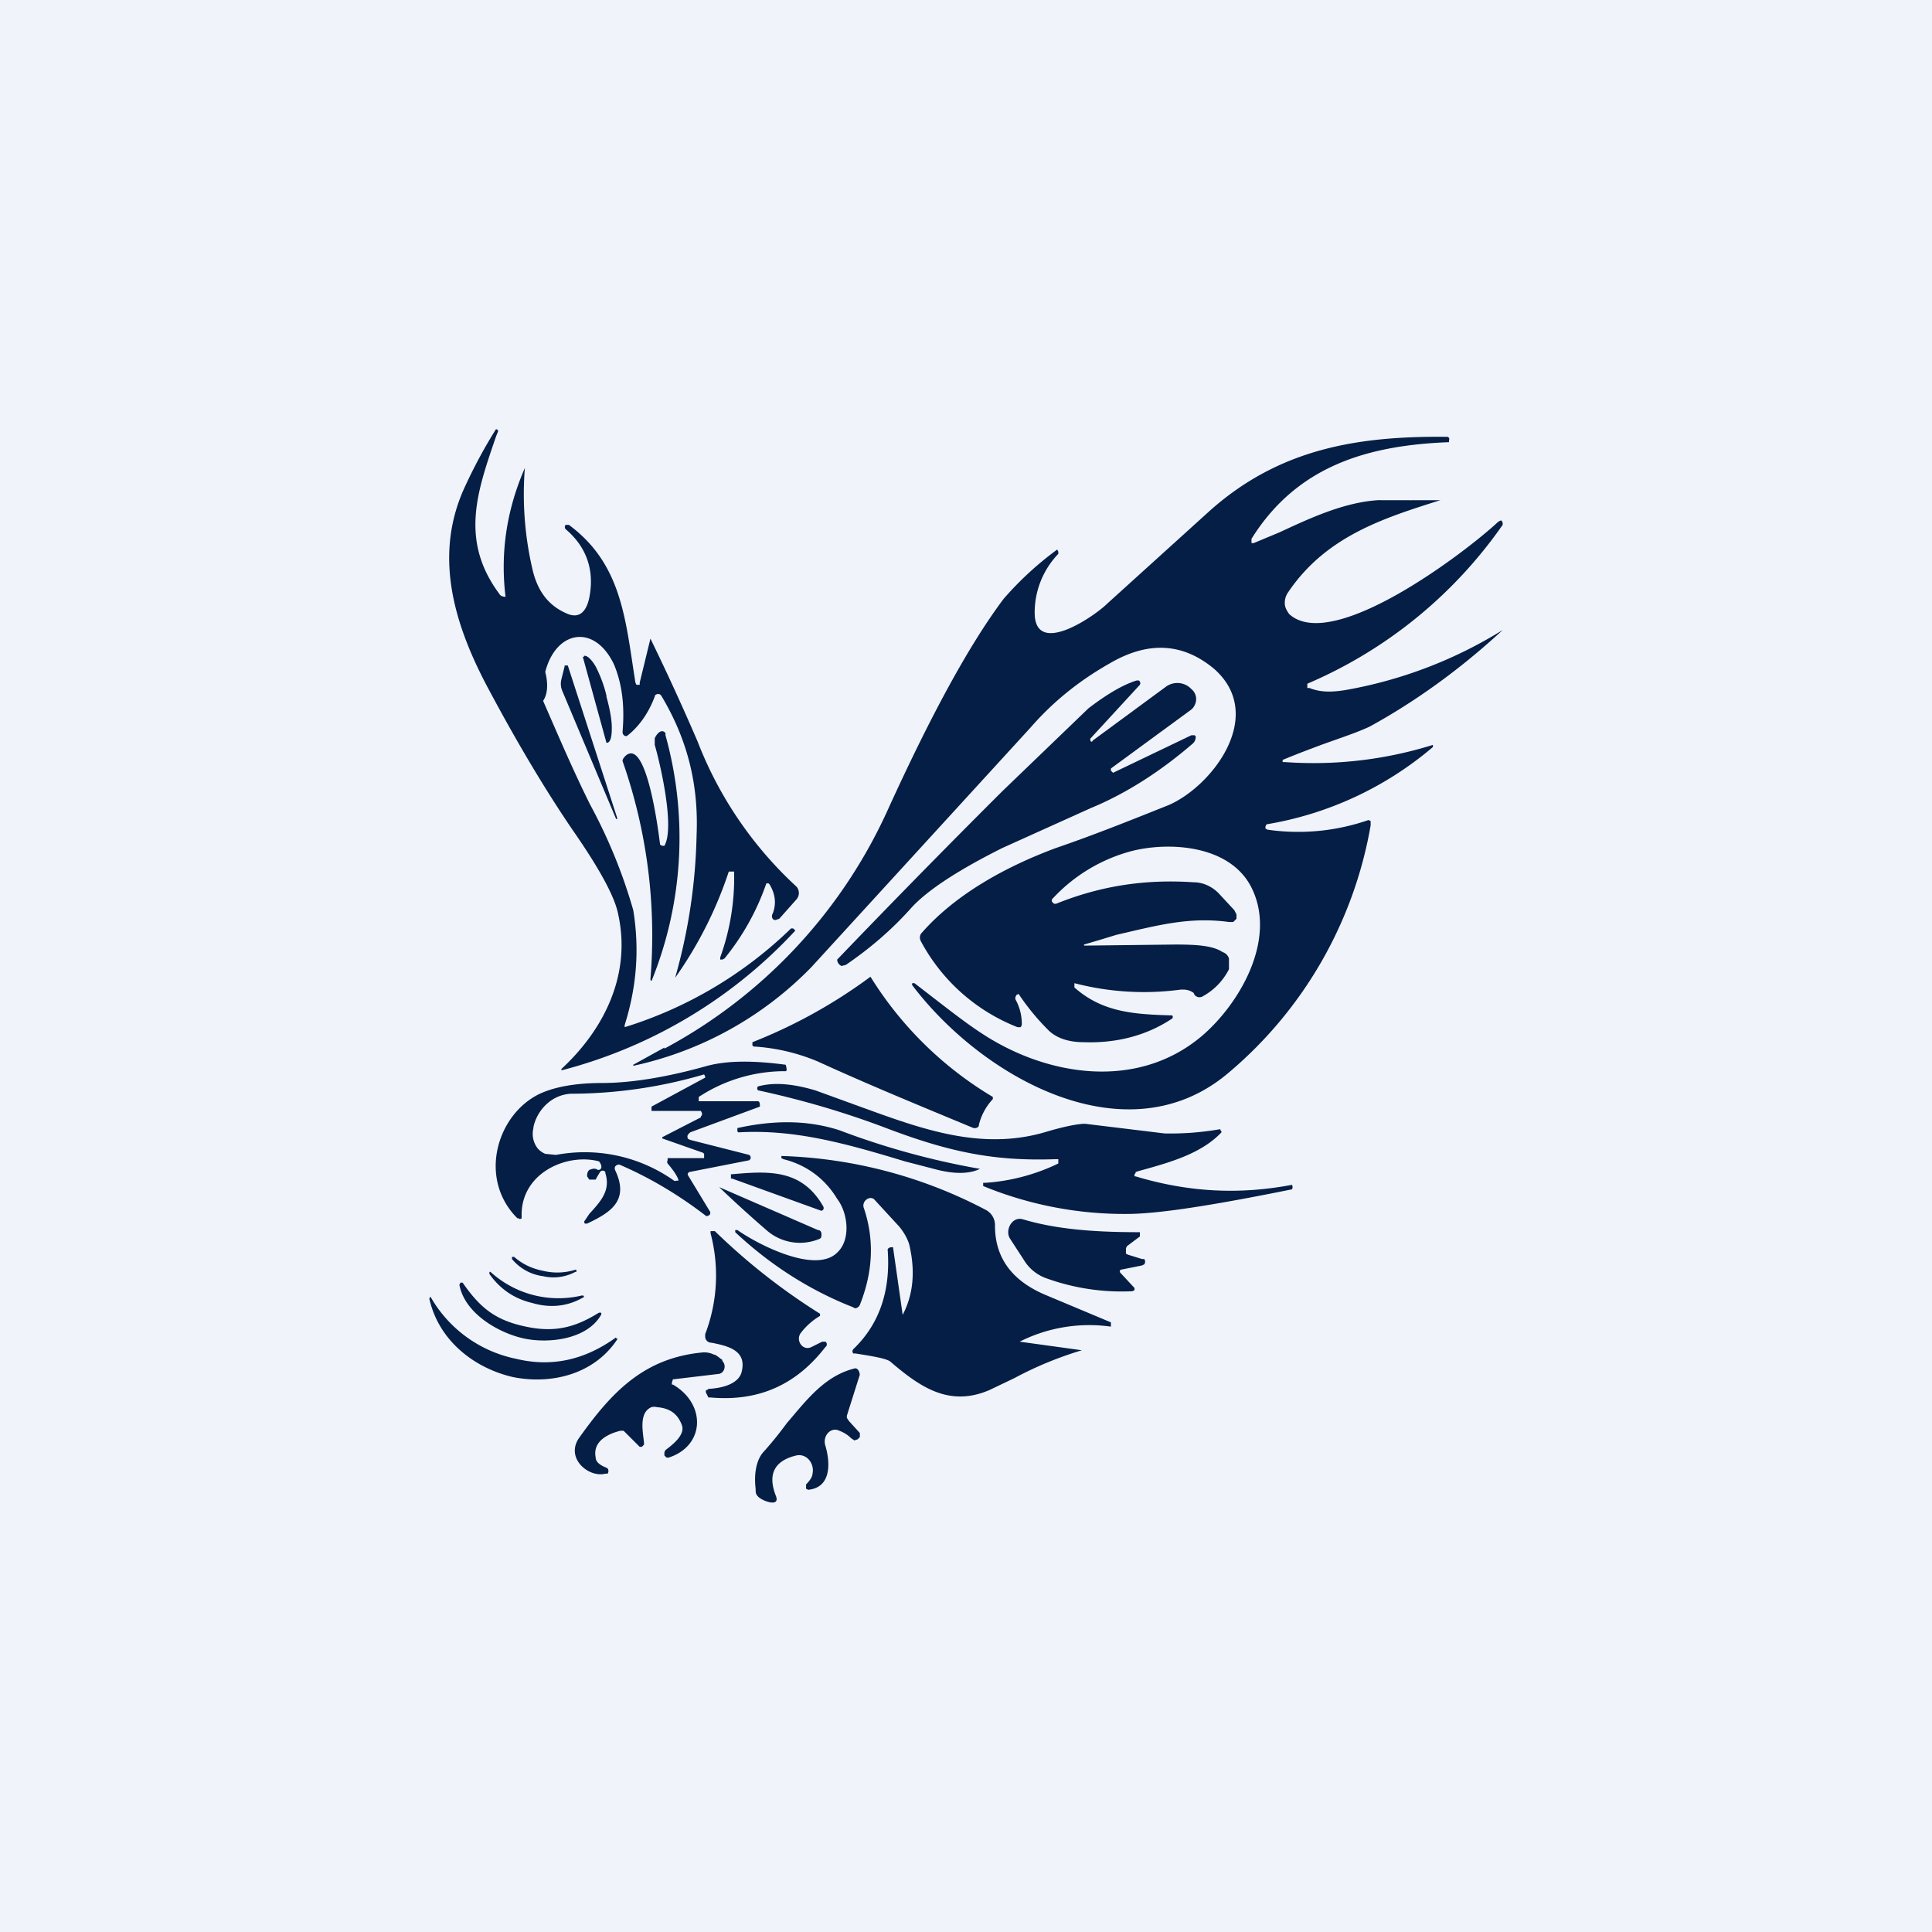 <!-- by TradingView --><svg width="18" height="18" viewBox="0 0 18 18" xmlns="http://www.w3.org/2000/svg"><path fill="#F0F3FA" d="M0 0h18v18H0z"/><path d="M5.5 7.5c-.16-.32-.3-.65-.44-.97.04-.06.05-.15.02-.27.1-.39.46-.45.64-.07.08.19.1.4.08.63 0 .03.03.05.05.03.1-.08.19-.2.25-.36 0-.02.03-.03.05-.02l.01.01c.24.4.35.82.33 1.3a5.24 5.24 0 0 1-.2 1.33 3.74 3.74 0 0 0 .5-.99h.05v.03a2.18 2.18 0 0 1-.13.77v.02h.02l.02-.01a2.28 2.28 0 0 0 .39-.7h.02l.01.01c.06.1.06.19.03.27-.02.03 0 .07.03.06l.03-.01.16-.18a.09.09 0 0 0 0-.12 3.6 3.6 0 0 1-.92-1.35 22.02 22.02 0 0 0-.44-.96l-.1.41v.02h-.03l-.01-.02-.02-.13c-.08-.53-.14-1-.6-1.34h-.03a.03.03 0 0 0 0 .04c.2.17.27.39.22.64-.03.14-.1.19-.2.15-.17-.07-.28-.2-.33-.42a3.08 3.08 0 0 1-.07-.94c-.17.39-.23.79-.18 1.2-.03 0-.05-.01-.06-.03-.37-.5-.2-.96-.03-1.46l.02-.05v-.01L4.63 4h-.01c-.1.16-.2.34-.3.56-.27.61-.1 1.22.2 1.8.28.53.56 1 .82 1.38.25.36.39.62.42.78.12.55-.12 1.06-.53 1.44v.01h.01a4.51 4.51 0 0 0 2.17-1.3l-.02-.02h-.02a3.86 3.86 0 0 1-1.55.92v-.02c.11-.35.14-.7.08-1.07a4.86 4.86 0 0 0-.4-.98Z" fill="#041E46"/><path d="M6.19 9.77a4.74 4.74 0 0 0 2.07-2.2c.4-.88.76-1.55 1.09-1.99a3.02 3.02 0 0 1 .5-.46l.01.02v.02a.79.79 0 0 0-.22.56c.01.4.56.02.68-.1l.95-.86c.65-.58 1.38-.7 2.22-.69l.01.01a.02.02 0 0 1 0 .02v.02h-.01c-.73.03-1.4.21-1.83.9v.04h.02l.24-.1c.28-.13.6-.28.92-.3a78.4 78.4 0 0 0 .6 0h-.02c-.54.17-1.07.34-1.42.86a.17.17 0 0 0-.03.1c0 .04.02.07.04.1.4.37 1.64-.57 1.95-.86l.02-.01h.01l.01.02v.02a4.25 4.25 0 0 1-1.82 1.48v.04h.02c.1.04.2.04.33.02A4.13 4.13 0 0 0 14 5.87c-.4.37-.82.67-1.24.9-.15.07-.35.13-.53.2a7.68 7.68 0 0 0-.28.11v.02h.02a3.73 3.73 0 0 0 1.38-.16v.02a3.2 3.2 0 0 1-1.55.72l-.01.02v.02l.02.01a2 2 0 0 0 .94-.09l.02.01v.04A3.88 3.88 0 0 1 11.44 10c-.94.79-2.28.05-2.94-.82a.02.02 0 0 1 0-.02h.02c.26.2.46.36.63.47.61.4 1.45.53 2.05.02.35-.3.7-.9.46-1.38-.2-.4-.77-.43-1.12-.34a1.54 1.54 0 0 0-.74.45v.02l.02.02h.02c.42-.17.84-.23 1.28-.2.1 0 .19.05.25.12l.13.14.02.04v.04l-.03.03h-.04c-.37-.05-.66.03-1.05.12a16.46 16.46 0 0 1-.3.09v.01h.01l.84-.01c.2 0 .35.01.44.07.03.01.05.03.06.06v.1a.59.59 0 0 1-.24.25.06.06 0 0 1-.08-.01l-.01-.02a.16.16 0 0 0-.1-.03h-.02a2.57 2.57 0 0 1-.99-.06v.04c.26.23.55.25.9.26h.01a.02.02 0 0 1 0 .03c-.24.16-.52.23-.82.22-.15 0-.25-.04-.32-.1a2.18 2.18 0 0 1-.29-.35l-.02.01-.01.02v.02c.04.07.06.15.06.23v.01l-.01.02h-.03a1.74 1.74 0 0 1-.9-.8.07.07 0 0 1 0-.07c.32-.37.8-.63 1.26-.8.35-.12.7-.26 1.05-.4.41-.18.91-.84.42-1.27-.29-.24-.61-.26-.97-.05-.3.17-.54.37-.74.6L7.56 9.01a3.28 3.28 0 0 1-1.66.92v-.01l.29-.16ZM5.43 6.12l.22.8h.01c.03-.01.04-.06.04-.14 0-.08-.02-.18-.05-.29v-.01a1.2 1.2 0 0 0-.1-.27c-.04-.07-.08-.1-.1-.1h-.01v.01ZM5.74 7.63l-.5-1.19a.17.17 0 0 1-.01-.11l.03-.12V6.2h.03l.46 1.42v.01Z" fill="#041E46"/><path d="M9.34 7.37A97.97 97.97 0 0 0 7.8 8.94c0 .03.02.05.04.06l.04-.01c.22-.15.42-.32.6-.52.14-.16.42-.35.86-.57l.82-.37c.34-.14.66-.35.95-.6a.08.08 0 0 0 .03-.06v-.01l-.01-.01h-.03l-.73.35-.02-.02v-.02l.75-.55a.11.11 0 0 0 .03-.04.12.12 0 0 0-.03-.15l-.01-.01a.18.18 0 0 0-.23-.01l-.68.5a.01.01 0 0 1-.02 0 .02.02 0 0 1 0-.02l.46-.5a.03.03 0 0 0-.01-.04h-.02c-.13.04-.28.13-.45.26l-.8.77ZM6.06 9.12a4.91 4.91 0 0 0-.26-2.03c0-.02.02-.04.03-.05.2-.17.31.75.32.83l.02.01h.02c.1-.17-.04-.77-.09-.94v-.06c.01-.03.06-.1.1-.05v.02a3.55 3.55 0 0 1-.13 2.29l-.01-.01v-.01ZM7.02 9.75l-.01-.01v-.03a4.8 4.8 0 0 0 1.1-.61 3.37 3.37 0 0 0 1.14 1.12v.02a.54.54 0 0 0-.13.24v.01a.04.04 0 0 1-.03.02h-.02c-.48-.2-.97-.4-1.45-.62a1.82 1.82 0 0 0-.6-.14Z" fill="#041E46"/><path fill-rule="evenodd" d="M6.54 10.26h.52c.02 0 .02.03.02.05l-.65.24-.02.02a.04.04 0 0 0 0 .04l.02.01.55.14.01.01a.03.03 0 0 1 0 .03l-.01.01-.56.11-.01.01a.02.02 0 0 0 0 .02l.2.33a.03.03 0 0 1 0 .04l-.02.01h-.01c-.26-.2-.53-.36-.81-.48-.03 0-.05.02-.04.05.14.29-.05.4-.26.5h-.02a.02.02 0 0 1 0-.03l.04-.06c.11-.12.2-.22.15-.38v-.01a.03.03 0 0 0-.05 0l-.03.05-.01.02h-.06l-.02-.03c0-.02 0-.04.02-.06.03-.01.05-.02.08 0h.01c.04-.01.02-.06 0-.08-.3-.08-.73.11-.72.51v.02a.02.02 0 0 1-.03 0h-.01c-.37-.37-.19-.97.21-1.16.13-.06.32-.1.58-.1.26 0 .59-.05.98-.16.19-.05.43-.05.73-.01 0 0 .02.06 0 .06a1.46 1.46 0 0 0-.81.24v.04h.03Zm-.01.15-.35.18a.01.01 0 0 0 0 .02l.37.13.01.01v.04h-.34v.02a.03.03 0 0 0 0 .03c.06.07.09.12.1.15V11H6.3a.02.02 0 0 1-.02 0 1.44 1.44 0 0 0-1.1-.24l-.1-.01a.19.19 0 0 1-.07-.05.22.22 0 0 1-.04-.19v-.01a.41.41 0 0 1 .13-.22.36.36 0 0 1 .22-.09 4.42 4.42 0 0 0 1.24-.18l.01.02v.01l-.5.27v.04h.46l.01.02v.02l-.01.01Z" fill="#041E46"/><path d="M12.03 11.04h.01v.01a.02.02 0 0 1 0 .02v.01c-.74.15-1.25.23-1.54.23a3.46 3.46 0 0 1-1.34-.26v-.03h.02a1.84 1.84 0 0 0 .68-.18v-.04h-.03c-.58.02-1-.07-1.6-.3-.4-.15-.79-.26-1.16-.34-.02 0-.02-.04 0-.04.15-.04.33-.02.53.04l.44.16c.55.2 1.1.4 1.69.23.2-.06.32-.08.38-.08l.74.09a2.68 2.68 0 0 0 .52-.04v.01l.01.01v.01c-.19.2-.48.28-.77.36l-.03.01v.01l-.01.01v.02h.01c.5.15.97.17 1.45.08Z" fill="#041E46"/><path d="M9.13 10.89c-.1.05-.25.05-.43 0l-.27-.07c-.56-.17-1.03-.3-1.55-.27a.02.02 0 0 1-.01-.01v-.03c.36-.08.67-.07.95.02a7.18 7.18 0 0 0 1.31.36ZM9.5 12.5a1.44 1.44 0 0 1 .85-.14v-.04l-.62-.26c-.3-.13-.46-.34-.46-.64a.16.16 0 0 0-.09-.15 4.36 4.36 0 0 0-1.9-.5v.02l.02.01c.2.05.38.17.5.37.1.13.13.38 0 .5-.2.2-.73-.07-.93-.21h-.02v.02c.32.3.69.54 1.1.7.02.02.05 0 .06-.02.12-.3.14-.6.04-.9-.03-.07.06-.13.1-.08l.23.25c.04.05.07.1.09.16.06.25.04.47-.06.66l-.09-.63c-.02 0-.04 0-.05.02.03.39-.08.7-.32.93a.03.03 0 0 0 0 .04h.02c.19.03.3.05.33.08.28.24.55.42.92.26l.23-.11a3.37 3.37 0 0 1 .63-.26l-.58-.08Z" fill="#041E46"/><path d="m6.82 10.98.83.3c.02 0 .03-.02.02-.04-.2-.35-.51-.33-.85-.3h-.01v.04ZM6.7 11.06l.92.4c.03 0 .04.03.03.07l-.01.01a.47.47 0 0 1-.5-.08 11.4 11.4 0 0 1-.44-.4ZM10.57 12l-.13-.14a.02.02 0 0 1 0-.03l.2-.04.02-.01a.04.04 0 0 0 0-.05h-.02l-.13-.04-.02-.01v-.05l.01-.02.12-.09v-.04h-.02c-.42 0-.77-.03-1.07-.12-.1-.03-.17.1-.12.18l.13.2a.4.4 0 0 0 .21.17 2.06 2.06 0 0 0 .8.12l.02-.01V12ZM7.65 12.5h.04a.03.03 0 0 1 0 .05c-.27.35-.62.51-1.07.47H6.6l-.02-.04a.03.03 0 0 1 0-.03h.01l.01-.01c.18-.01.29-.07.31-.16.05-.2-.13-.24-.28-.27-.03 0-.06-.02-.06-.06v-.02a1.53 1.53 0 0 0 .05-.94v-.02h.04a5.87 5.87 0 0 0 .98.77v.02a.62.62 0 0 0-.18.16c-.05.07.02.17.1.13l.1-.05ZM5.06 11.84a.56.56 0 0 0 .3-.01h.01v.02h-.01a.43.43 0 0 1-.3.04.45.45 0 0 1-.29-.16v-.02h.02c.08.07.17.11.27.13ZM5.42 12.07a.94.94 0 0 1-.85-.22h-.01v.02c.1.14.23.23.4.27.17.05.33.03.47-.05a.01.01 0 0 0 0-.02Z" fill="#041E46"/><path d="M4.9 12.36c.28.06.47 0 .68-.13h.02a.02.02 0 0 1 0 .02c-.13.23-.49.27-.72.22-.23-.05-.55-.23-.6-.5l.01-.02h.02c.16.23.3.35.59.41Z" fill="#041E46"/><path d="M5.74 12.46c-.29.21-.6.28-.93.2a1.19 1.19 0 0 1-.8-.58L4 12.1c.09.4.43.65.78.73.35.07.75-.02.97-.35a.01.01 0 0 0 0-.01h-.01ZM6.28 12.85h-.01l-.01.03v.02h.01c.31.18.3.57-.04.68h-.02l-.02-.02v-.03l.01-.02c.08-.06.19-.15.15-.24-.04-.1-.11-.15-.23-.16a.1.1 0 0 0-.05 0c-.12.05-.08.23-.07.33v.02l-.02.02h-.02l-.01-.01-.12-.12-.02-.02h-.03c-.12.03-.26.1-.23.25 0 .04.04.07.09.09l.02.01a.04.04 0 0 1 0 .05h-.02c-.16.04-.38-.15-.24-.34.3-.42.6-.74 1.15-.79a.2.2 0 0 1 .1.02c.02 0 .05.03.08.05v.01c.04.04.02.11-.03.12l-.42.05ZM7.23 13.94c-.08-.2-.02-.33.19-.38.1-.02.17.08.15.17 0 .03-.03.07-.06.1v.04l.02.01c.21-.02.21-.24.16-.41-.03-.09.05-.18.13-.14a.3.3 0 0 1 .11.07l.03.02.03-.01.02-.02a.03.03 0 0 0 0-.02.03.03 0 0 0 0-.02l-.1-.11-.02-.03v-.02l.12-.38c0-.03-.02-.07-.05-.06-.28.07-.45.3-.63.51a3.5 3.5 0 0 1-.21.26c-.06.06-.1.18-.08.35 0 .03 0 .05.02.07.03.04.21.11.17 0Z" fill="#041E46"/></svg>